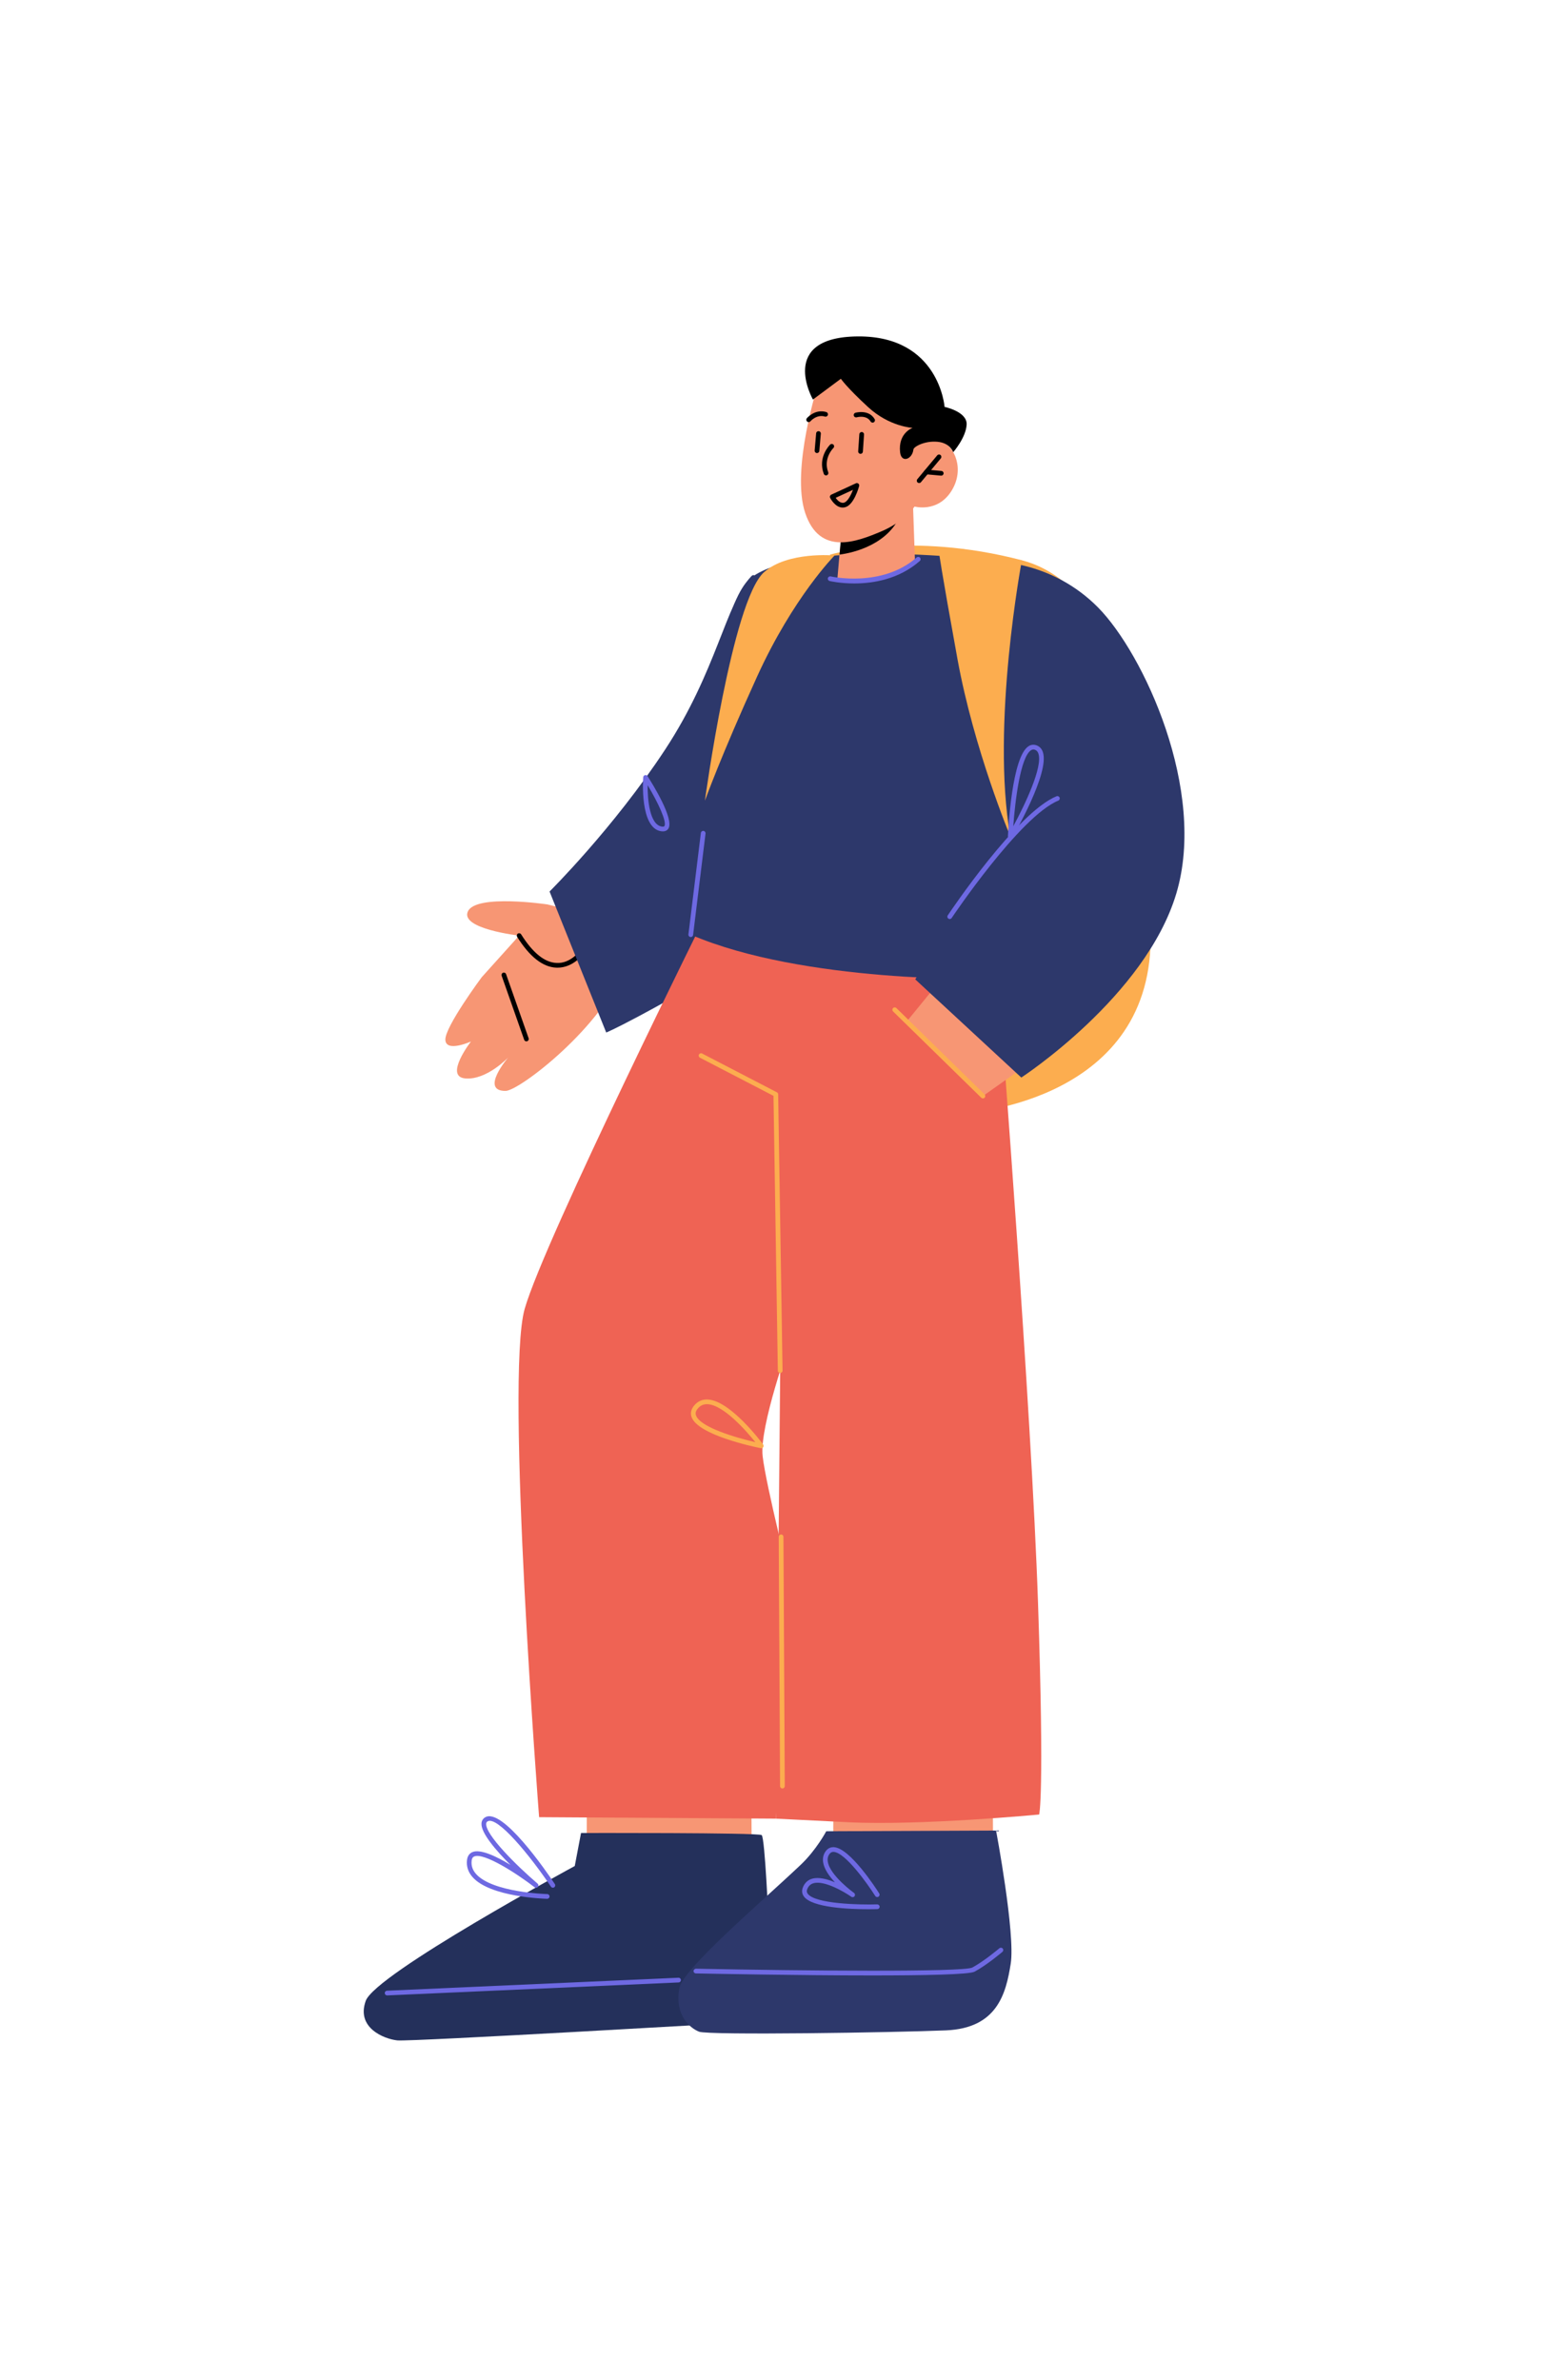 <svg width="286" height="438" viewBox="0 0 286 438" fill="none" xmlns="http://www.w3.org/2000/svg">
<path d="M176.654 204.98C176.654 204.98 210.429 203.535 211.729 174.336C213.029 145.137 208.677 108.52 188.069 103.118C167.46 97.717 152.763 102.083 152.763 102.083L176.654 204.98Z" fill="#FCAD4F"/>
<path d="M100.74 166.459C100.74 166.459 87.641 164.502 86.118 167.73C84.595 170.957 95.543 172.199 95.543 172.199L88.647 179.867C88.647 179.867 81.858 189.003 81.964 191.383C82.069 193.762 86.672 191.691 86.672 191.691C86.672 191.691 81.682 198.136 85.622 198.484C89.562 198.833 93.521 194.635 93.521 194.635C93.521 194.635 88.258 200.785 93.033 200.783C95.615 200.781 111.115 188.774 114.842 178.084C118.569 167.395 108.821 168.466 108.821 168.466L100.74 166.459Z" fill="#F79674"/>
<path d="M96.877 191.662C96.924 191.662 96.973 191.654 97.021 191.637C97.247 191.557 97.365 191.31 97.286 191.084L93.14 179.293C93.061 179.067 92.815 178.947 92.588 179.029C92.362 179.108 92.244 179.356 92.324 179.583L96.47 191.372C96.53 191.551 96.697 191.662 96.877 191.662Z" fill="black"/>
<path d="M102.597 178.103C105.506 178.103 107.347 175.621 107.425 175.513C107.566 175.32 107.523 175.048 107.331 174.907C107.136 174.766 106.866 174.808 106.725 175C106.708 175.023 104.97 177.374 102.442 177.23C100.248 177.15 98.05 175.379 95.911 171.965C95.784 171.762 95.517 171.702 95.313 171.829C95.111 171.956 95.05 172.224 95.178 172.428C97.481 176.104 99.917 178.012 102.419 178.099C102.479 178.101 102.538 178.103 102.597 178.103Z" fill="black"/>
<path d="M101.142 164.083C101.142 164.083 112.895 152.439 122.407 137.963C131.919 123.488 133.543 111.144 138.245 106.088C142.948 101.033 133.397 178.062 133.397 178.062C133.397 178.062 124.844 183.157 117.528 187.054C112.851 189.546 111.568 190.035 111.568 190.035L101.142 164.083Z" fill="#2D386B"/>
<path d="M153.374 329.918L153.33 345.178L182.777 342.119L182.712 329.761L153.374 329.918Z" fill="#F79674"/>
<path d="M108.015 328.168L107.967 343.429L138.34 340.365L138.275 328.007L108.015 328.168Z" fill="#F79674"/>
<path d="M130.815 166.556C130.815 166.556 100.192 228.129 96.559 240.908C92.926 253.687 99.22 334.449 99.22 334.449L142.809 334.72L145.608 291.686C145.608 291.686 140.983 273.483 140.358 268.017C139.734 262.552 145.371 246.933 145.371 246.933L147.656 191.054L131.714 177.772L130.815 166.556Z" fill="#EF6354"/>
<path d="M105.78 343.44C105.78 343.44 69.111 363.276 67.313 368.252C65.514 373.229 70.697 375.276 73.125 375.534C75.552 375.791 136.089 372.256 136.089 372.256L141.447 353.866C141.447 353.866 140.788 338.22 140.179 337.749C139.571 337.277 106.933 337.366 106.933 337.366L105.78 343.44Z" fill="#24305B"/>
<path d="M184.067 185.369C184.067 185.369 189.842 259.37 191.041 295.092C192.239 330.812 191.247 333.961 191.247 333.961C191.247 333.961 169.398 336.039 156.103 335.381C142.809 334.723 142.809 334.723 142.809 334.723L144.102 198.103L125.421 185.978L130.815 166.557L180.424 167.839L184.067 185.369Z" fill="#EF6354"/>
<path d="M143.588 252.697C143.834 252.693 144.025 252.495 144.021 252.255L143.216 201.418C143.214 201.258 143.125 201.113 142.983 201.039L129.221 193.901C129.009 193.79 128.748 193.874 128.637 194.087C128.527 194.3 128.61 194.562 128.822 194.672L142.354 201.691L143.155 252.269C143.159 252.507 143.352 252.697 143.588 252.697Z" fill="#FCAD4F"/>
<path d="M140.1 266.546C140.247 266.546 140.385 266.471 140.465 266.344C140.562 266.193 140.555 265.998 140.448 265.853C140.204 265.523 134.429 257.76 130.244 257.577C129.264 257.53 128.461 257.883 127.815 258.614C127.053 259.478 127.096 260.264 127.266 260.773C128.393 264.124 138.828 266.3 140.015 266.537C140.043 266.543 140.072 266.546 140.1 266.546ZM130.091 258.441C130.13 258.441 130.169 258.442 130.208 258.443C133.179 258.574 137.353 263.364 139.021 265.434C135.414 264.604 128.82 262.669 128.089 260.495C127.997 260.222 127.936 259.789 128.466 259.19C128.908 258.687 129.442 258.441 130.091 258.441Z" fill="#FCAD4F"/>
<path d="M152.063 337.043C152.063 337.043 150.246 340.485 147.36 343.218C139.754 350.421 125.675 362.377 125.025 365.927C124.128 370.823 126.917 373.244 128.658 373.931C130.397 374.618 164.675 374.087 174.092 373.689C183.51 373.291 185.14 366.964 186.014 361.421C186.89 355.877 183.317 336.91 183.317 336.91L152.063 337.043Z" fill="#2D386B"/>
<path d="M127.129 172.029C127.129 172.029 129.188 113.217 138.246 106.315C147.305 99.412 180.061 102.267 188.075 104.175C196.088 106.083 181.931 180.175 181.931 180.175C181.931 180.175 147.914 180.956 127.129 172.029Z" fill="#2D386B"/>
<path d="M172.202 181.489L166.758 188.154L180.897 201.726L188.379 196.433L172.202 181.489Z" fill="#F79674"/>
<path d="M187.961 198.322C187.961 198.322 210.803 183.436 216.487 164.459C222.171 145.482 210.458 120.271 202.077 111.792C193.695 103.313 183.452 103.41 183.452 103.41L184.91 153.931L168.444 180.255L187.961 198.322Z" fill="#2D386B"/>
<path d="M180.896 202.162C181.009 202.162 181.121 202.119 181.207 202.031C181.374 201.859 181.371 201.586 181.2 201.417L164.97 185.532C164.799 185.363 164.525 185.367 164.357 185.539C164.19 185.712 164.192 185.985 164.363 186.153L180.594 202.039C180.678 202.12 180.787 202.162 180.896 202.162Z" fill="#FCAD4F"/>
<path d="M185.935 153.926C185.935 153.926 179.26 138.025 176.209 121.271C173.16 104.518 172.762 101.34 172.762 101.34L188.068 103.118C188.068 103.118 182.332 133.426 185.935 153.926Z" fill="#FCAD4F"/>
<path d="M153.596 102.239C153.596 102.239 145.988 109.914 139.349 124.493C132.711 139.072 129.731 147.369 129.731 147.369C129.731 147.369 134.739 110.549 140.613 105.312C144.964 101.434 153.596 102.239 153.596 102.239Z" fill="#FCAD4F"/>
<path d="M71.245 367.256C71.265 367.256 124.898 364.867 124.898 364.867C125.136 364.856 125.322 364.653 125.312 364.414C125.302 364.175 125.091 363.985 124.86 364L71.226 366.388C70.987 366.4 70.802 366.602 70.812 366.841C70.823 367.074 71.015 367.256 71.245 367.256Z" fill="#6E69E2"/>
<path d="M160.482 363.579C170.127 363.579 178.386 363.417 179.368 362.882C181.698 361.615 184.375 359.333 184.488 359.236C184.67 359.08 184.693 358.806 184.537 358.625C184.381 358.441 184.108 358.423 183.927 358.575C183.9 358.599 181.204 360.896 178.955 362.12C177.326 363.002 147.639 362.734 128.081 362.338C127.885 362.347 127.644 362.523 127.639 362.764C127.634 363.003 127.824 363.202 128.064 363.207C130.976 363.266 147.07 363.579 160.482 363.579Z" fill="#6E69E2"/>
<path d="M174.788 169.147C174.927 169.147 175.065 169.08 175.148 168.954C175.272 168.768 187.714 150.244 194.769 147.356C194.991 147.265 195.097 147.012 195.007 146.789C194.916 146.566 194.663 146.46 194.442 146.551C187.143 149.54 174.945 167.7 174.428 168.471C174.295 168.67 174.348 168.941 174.548 169.074C174.622 169.124 174.706 169.147 174.788 169.147Z" fill="#6E69E2"/>
<path d="M185.935 154.36C186.086 154.36 186.229 154.281 186.31 154.146C186.593 153.662 193.236 142.226 191.927 138.412C191.724 137.818 191.349 137.411 190.816 137.198C190.291 136.989 189.759 137.039 189.285 137.348C186.248 139.312 185.57 152.42 185.503 153.907C185.495 154.107 185.623 154.286 185.814 154.343C185.854 154.354 185.894 154.36 185.935 154.36ZM190.18 137.937C190.281 137.937 190.385 137.959 190.495 138.002C190.792 138.12 190.986 138.341 191.108 138.693C191.951 141.151 188.622 148.128 186.483 152.067C186.823 147.392 187.8 139.339 189.754 138.074C189.898 137.982 190.036 137.937 190.18 137.937Z" fill="#6E69E2"/>
<path d="M127.13 172.463C127.346 172.463 127.532 172.302 127.559 172.082L129.846 153.412C129.875 153.174 129.707 152.957 129.47 152.928C129.239 152.898 129.016 153.068 128.987 153.306L126.7 171.976C126.672 172.214 126.84 172.43 127.077 172.459C127.094 172.463 127.112 172.463 127.13 172.463Z" fill="#6E69E2"/>
<path d="M121.99 153.016C122.547 153.016 122.844 152.758 122.999 152.522C124.148 150.762 120.015 144.158 119.174 142.851C119.073 142.694 118.882 142.62 118.703 142.666C118.522 142.712 118.391 142.869 118.377 143.055C118.35 143.434 117.736 152.353 121.645 152.989C121.771 153.008 121.885 153.016 121.99 153.016ZM119.19 144.515C121.153 147.771 122.768 151.29 122.274 152.046C122.21 152.144 122.044 152.169 121.785 152.13C119.602 151.775 119.17 147.332 119.19 144.515Z" fill="#6E69E2"/>
<path d="M168.021 92.656L168.383 103.009C168.383 103.009 166.574 106.062 160.389 106.804C155.782 107.357 154.123 106.403 154.123 106.403L154.583 101.134L155.039 95.995L166.155 93.138L168.021 92.656Z" fill="#F79674"/>
<path d="M166.162 93.163C166.15 93.481 166.057 93.857 165.905 94.29C163.792 100.143 157.165 101.735 154.504 102.074L155.068 96.179L166.162 93.163Z" fill="black"/>
<path d="M150.594 70.587C150.594 70.587 145.501 86.45 148.198 94.436C150.894 102.421 157.765 99.652 162.091 97.851C166.418 96.05 168.32 93.23 168.32 93.23C168.32 93.23 172.513 94.41 175.064 90.425C177.615 86.439 175.685 82.122 173.28 81.237C170.875 80.353 168.168 82.204 168.168 82.204L170.137 77.894C170.137 77.894 159.784 57.074 150.594 70.587Z" fill="#F79674"/>
<path d="M152.02 87.501C152.071 87.501 152.123 87.492 152.173 87.474C152.397 87.389 152.51 87.139 152.425 86.915C151.472 84.375 153.303 82.531 153.382 82.453C153.552 82.286 153.556 82.01 153.389 81.84C153.223 81.669 152.949 81.664 152.778 81.833C152.683 81.926 150.459 84.141 151.615 87.222C151.679 87.393 151.845 87.501 152.02 87.501Z" fill="black"/>
<path d="M169.157 88.904C169.282 88.904 169.404 88.852 169.49 88.75L173.151 84.362C173.304 84.179 173.28 83.904 173.097 83.751C172.914 83.599 172.641 83.621 172.487 83.806L168.826 88.193C168.673 88.377 168.697 88.651 168.88 88.805C168.96 88.872 169.059 88.904 169.157 88.904Z" fill="black"/>
<path d="M173.229 87.544C173.45 87.544 173.64 87.375 173.66 87.15C173.683 86.911 173.506 86.701 173.268 86.678L170.539 86.43C170.308 86.404 170.091 86.584 170.068 86.823C170.047 87.062 170.223 87.272 170.46 87.295L173.189 87.543C173.203 87.543 173.217 87.544 173.229 87.544Z" fill="black"/>
<path d="M158.375 83.529C158.601 83.529 158.791 83.353 158.807 83.124L159.017 79.974C159.033 79.735 158.852 79.528 158.613 79.512C158.376 79.501 158.169 79.677 158.153 79.916L157.943 83.066C157.926 83.305 158.107 83.512 158.346 83.528C158.356 83.529 158.365 83.529 158.375 83.529Z" fill="black"/>
<path d="M150.364 83.386C150.586 83.386 150.775 83.216 150.794 82.989L151.067 79.824C151.087 79.585 150.911 79.375 150.672 79.355C150.428 79.342 150.224 79.512 150.203 79.75L149.93 82.915C149.91 83.154 150.086 83.364 150.325 83.385C150.338 83.386 150.351 83.386 150.364 83.386Z" fill="black"/>
<path d="M160.595 77.785C160.67 77.785 160.746 77.766 160.815 77.725C161.021 77.603 161.089 77.336 160.967 77.13C159.888 75.307 157.533 75.942 157.433 75.969C157.203 76.034 157.069 76.273 157.133 76.503C157.197 76.733 157.435 76.869 157.665 76.806C157.738 76.785 159.484 76.324 160.221 77.573C160.302 77.71 160.447 77.785 160.595 77.785Z" fill="black"/>
<path d="M148.824 77.69C148.946 77.69 149.067 77.638 149.154 77.537C149.201 77.483 150.306 76.221 151.822 76.669C152.054 76.737 152.292 76.605 152.359 76.376C152.427 76.145 152.296 75.904 152.066 75.837C150.004 75.224 148.554 76.904 148.494 76.976C148.339 77.159 148.363 77.43 148.544 77.587C148.625 77.656 148.725 77.69 148.824 77.69Z" fill="black"/>
<path d="M155.085 93.416C155.249 93.416 155.423 93.392 155.601 93.339C157.151 92.879 158.024 89.808 158.118 89.459C158.162 89.297 158.108 89.123 157.98 89.014C157.851 88.904 157.672 88.88 157.519 88.951L152.986 91.043C152.88 91.092 152.798 91.182 152.758 91.294C152.719 91.405 152.728 91.527 152.78 91.633C152.822 91.713 153.693 93.416 155.085 93.416ZM156.979 90.157C156.587 91.189 155.979 92.321 155.356 92.506C154.688 92.706 154.103 92.068 153.793 91.627L156.979 90.157Z" fill="black"/>
<path d="M172.568 81.311C170.222 81.08 168.167 82.203 168.107 82.728C167.899 84.549 165.883 85.284 165.656 83.252C165.255 79.666 167.96 78.747 167.96 78.747C167.96 78.747 163.71 78.561 159.761 74.92C155.811 71.279 154.755 69.713 154.755 69.713L149.614 73.534C149.614 73.534 143.012 62 157.937 61.918C172.862 61.836 173.841 74.891 173.841 74.891C173.841 74.891 178.03 75.749 177.901 78.15C177.775 80.552 175.429 83.231 175.429 83.231C175.429 83.231 174.895 81.538 172.568 81.311Z" fill="black"/>
<path d="M157.219 107.383C160.653 107.383 165.419 106.641 169.279 103.25C169.458 103.092 169.476 102.819 169.319 102.638C169.16 102.458 168.887 102.44 168.707 102.597C162.325 108.203 152.978 106.11 152.882 106.088C152.65 106.038 152.416 106.179 152.362 106.413C152.308 106.647 152.453 106.88 152.686 106.934C152.857 106.976 154.673 107.383 157.219 107.383Z" fill="#6E69E2"/>
<path d="M100.705 349.472C100.94 349.472 101.132 349.286 101.139 349.048C101.144 348.809 100.955 348.61 100.717 348.605C100.615 348.603 90.584 348.322 87.587 344.874C86.956 344.148 86.7 343.354 86.804 342.446C86.865 341.91 87.104 341.75 87.279 341.677C89.052 340.928 95.04 344.762 98.395 347.358C98.58 347.5 98.848 347.469 98.996 347.288C99.144 347.104 99.121 346.837 98.942 346.684C95.052 343.355 89.321 337.669 89.475 335.649C89.491 335.454 89.565 335.328 89.724 335.23C91.497 334.122 97.617 341.593 101.395 347.241C101.527 347.439 101.797 347.495 101.995 347.359C102.194 347.227 102.248 346.957 102.114 346.757C100.518 344.37 92.393 332.553 89.269 334.49C88.875 334.734 88.648 335.111 88.613 335.582C88.478 337.335 91.284 340.581 93.938 343.231C91.335 341.648 88.408 340.261 86.945 340.878C86.547 341.047 86.051 341.438 85.947 342.349C85.816 343.496 86.15 344.538 86.939 345.445C90.186 349.182 100.273 349.464 100.7 349.474C100.698 349.472 100.702 349.472 100.705 349.472Z" fill="#6E69E2"/>
<path d="M159.799 351.392C160.629 351.392 161.232 351.375 161.469 351.368C161.708 351.36 161.896 351.16 161.888 350.921C161.881 350.683 161.667 350.511 161.443 350.501C158.334 350.603 149.978 350.43 148.639 348.521C148.466 348.274 148.443 348.011 148.57 347.693C148.794 347.129 149.162 346.777 149.697 346.617C151.675 346.017 155.403 348.206 156.673 349.097C156.868 349.233 157.138 349.187 157.276 348.993C157.413 348.798 157.367 348.527 157.173 348.389C157.129 348.357 152.721 345.19 152.344 342.602C152.264 342.053 152.379 341.587 152.697 341.179C152.89 340.931 153.121 340.836 153.413 340.836C155.561 340.942 159.674 346.73 161.078 348.95C161.208 349.152 161.475 349.214 161.676 349.084C161.878 348.955 161.937 348.688 161.811 348.485C161.269 347.627 156.438 340.115 153.455 339.968C152.881 339.947 152.38 340.173 152.014 340.644C151.549 341.24 151.372 341.941 151.486 342.727C151.671 343.995 152.619 345.324 153.655 346.438C152.24 345.839 150.657 345.421 149.448 345.782C148.654 346.02 148.088 346.555 147.764 347.372C147.53 347.961 147.588 348.531 147.93 349.019C149.41 351.134 156.449 351.392 159.799 351.392Z" fill="#6E69E2"/>
<path d="M143.996 329.167C144.238 329.166 144.431 328.971 144.43 328.731L144.186 282.851C144.185 282.613 143.991 282.419 143.753 282.419C143.512 282.421 143.318 282.616 143.32 282.856L143.563 328.736C143.564 328.975 143.758 329.167 143.996 329.167Z" fill="#FCAD4F"/>
</svg>
